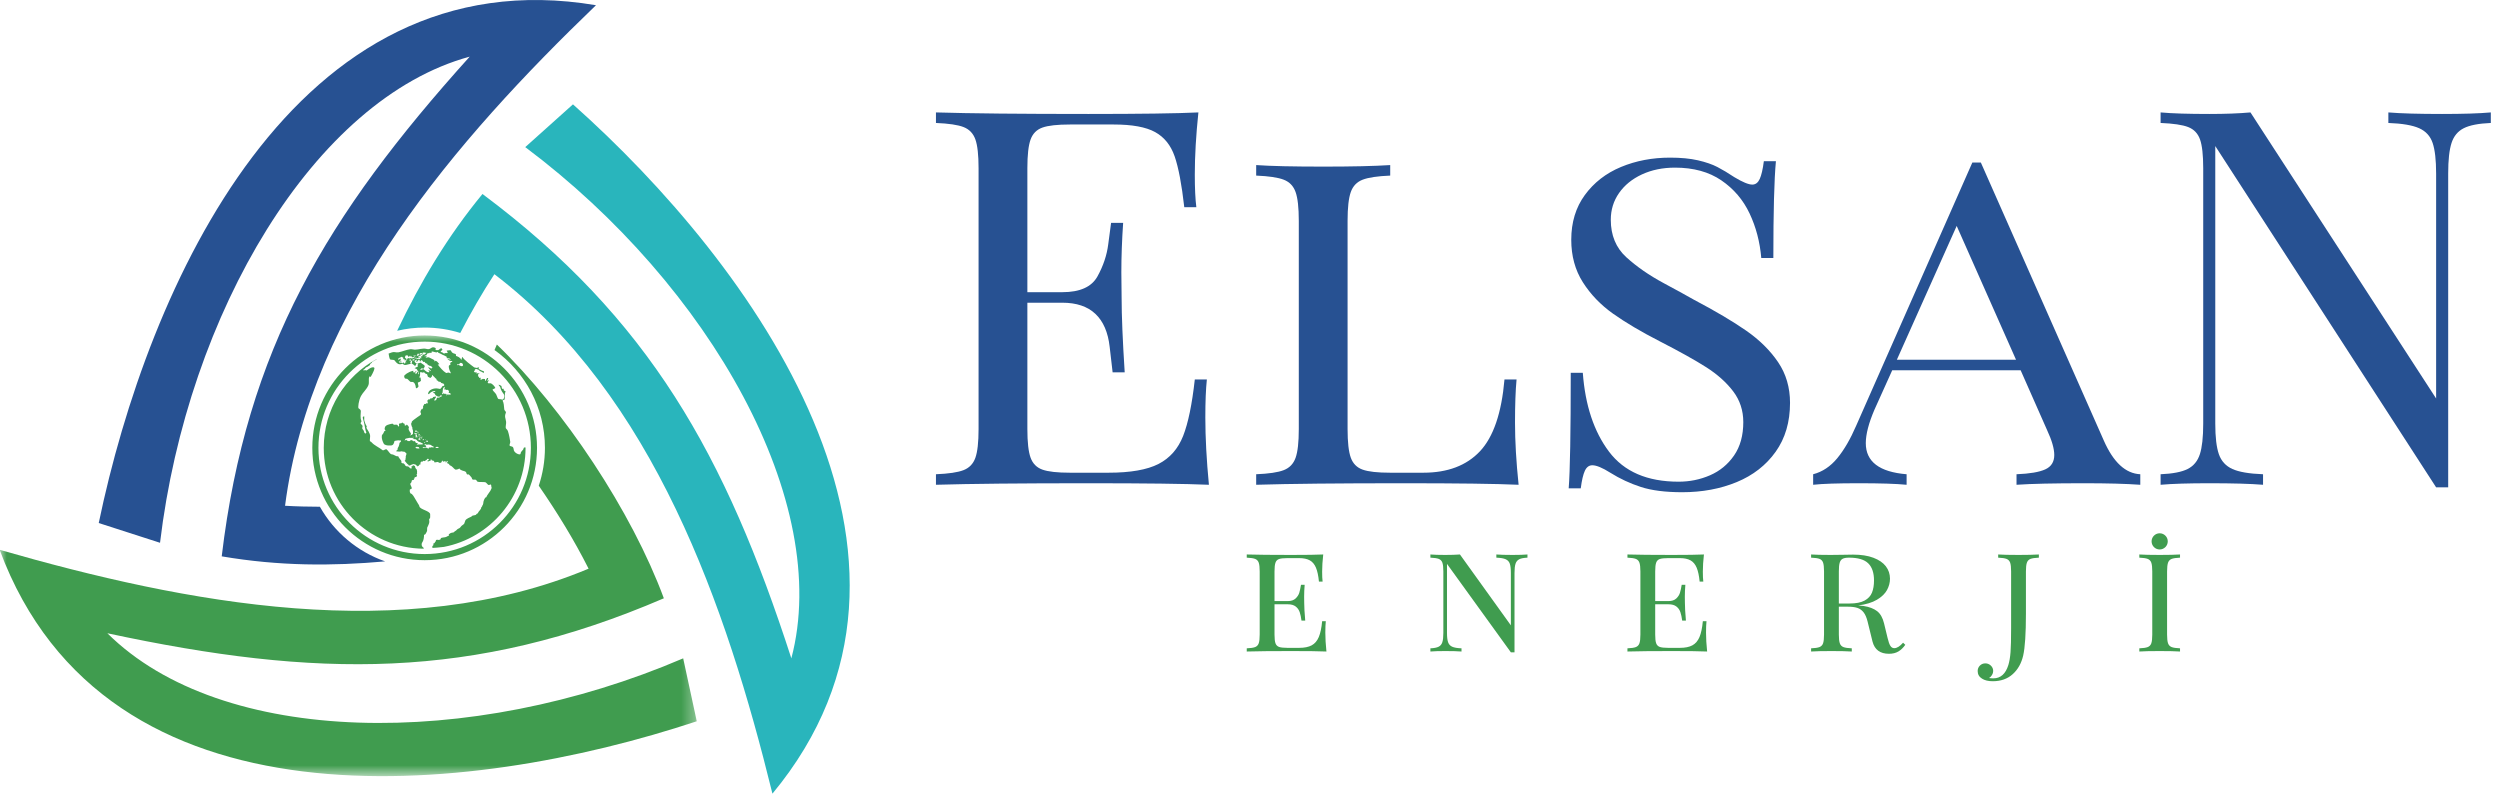 <?xml version="1.0" encoding="UTF-8"?>
<svg width="189px" height="60px" viewBox="0 0 189 60" version="1.1" xmlns="http://www.w3.org/2000/svg" xmlns:xlink="http://www.w3.org/1999/xlink">
    <title>Group</title>
    <defs>
        <polygon id="path-1" points="0 -1.36531294e-14 52.675 -1.36531294e-14 52.675 33.315 0 33.315"></polygon>
    </defs>
    <g id="Page-1" stroke="none" stroke-width="1" fill="none" fill-rule="evenodd">
        <g id="Artboard" transform="translate(-320, -62)">
            <g id="Group" transform="translate(320, 62)">
                <path d="M91.123,31.563 C91.123,33.064 91.213,34.759 91.394,36.649 C89.595,36.571 86.561,36.533 82.29,36.533 C77.203,36.533 73.359,36.571 70.758,36.649 L70.758,35.853 C71.715,35.814 72.412,35.711 72.845,35.542 C73.278,35.374 73.576,35.064 73.738,34.611 C73.9,34.158 73.98,33.433 73.98,32.436 L73.98,12.712 C73.98,11.716 73.9,10.991 73.738,10.538 C73.576,10.085 73.278,9.775 72.845,9.606 C72.412,9.438 71.715,9.335 70.758,9.296 L70.758,8.499 C73.359,8.578 77.203,8.616 82.29,8.616 C86.185,8.616 88.955,8.578 90.599,8.499 C90.417,10.234 90.327,11.8 90.327,13.198 C90.327,14.233 90.366,15.055 90.443,15.663 L89.531,15.663 C89.337,13.942 89.094,12.661 88.803,11.82 C88.511,10.979 88.019,10.367 87.327,9.985 C86.635,9.603 85.59,9.412 84.192,9.412 L80.892,9.412 C79.934,9.412 79.238,9.49 78.805,9.645 C78.371,9.8 78.074,10.101 77.912,10.548 C77.75,10.994 77.669,11.716 77.669,12.712 L77.669,22.089 L80.309,22.089 C81.642,22.089 82.529,21.691 82.969,20.895 C83.409,20.099 83.681,19.287 83.784,18.459 C83.888,17.63 83.959,17.093 83.998,16.847 L84.91,16.847 C84.82,18.155 84.774,19.404 84.774,20.594 L84.794,22.497 C84.794,23.843 84.872,25.726 85.027,28.146 L84.114,28.146 C84.088,27.965 84.014,27.324 83.891,26.224 C83.768,25.124 83.409,24.292 82.814,23.73 C82.218,23.167 81.384,22.885 80.309,22.885 L77.669,22.885 L77.669,32.436 C77.669,33.433 77.75,34.154 77.912,34.601 C78.074,35.047 78.371,35.348 78.805,35.503 C79.238,35.659 79.934,35.737 80.892,35.737 L83.804,35.737 C85.46,35.737 86.719,35.517 87.58,35.077 C88.44,34.637 89.061,33.931 89.444,32.96 C89.825,31.99 90.12,30.566 90.327,28.69 L91.239,28.69 C91.162,29.401 91.123,30.359 91.123,31.563" id="Fill-19" fill="#275192"></path>
                <path d="M103.013,13.586 C102.579,13.754 102.282,14.064 102.12,14.518 C101.958,14.971 101.877,15.696 101.877,16.692 L101.877,32.436 C101.877,33.433 101.958,34.154 102.12,34.601 C102.282,35.047 102.579,35.348 103.013,35.503 C103.447,35.659 104.142,35.737 105.1,35.737 L107.604,35.737 C109.442,35.737 110.869,35.196 111.885,34.116 C112.901,33.035 113.519,31.226 113.739,28.69 L114.652,28.69 C114.574,29.518 114.535,30.605 114.535,31.951 C114.535,33.349 114.626,34.915 114.807,36.649 C113.085,36.571 110.18,36.533 106.09,36.533 C101.198,36.533 97.491,36.571 94.967,36.649 L94.967,35.853 C95.924,35.814 96.62,35.711 97.053,35.542 C97.487,35.374 97.785,35.064 97.946,34.611 C98.108,34.158 98.189,33.433 98.189,32.436 L98.189,16.692 C98.189,15.696 98.108,14.971 97.946,14.518 C97.785,14.064 97.487,13.754 97.053,13.586 C96.62,13.418 95.924,13.314 94.967,13.275 L94.967,12.48 C96.066,12.557 97.762,12.596 100.053,12.596 C102.201,12.596 103.883,12.557 105.1,12.48 L105.1,13.275 C104.142,13.314 103.447,13.418 103.013,13.586" id="Fill-20" fill="#275192"></path>
                <path d="M121.641,34.145 C122.779,35.659 124.533,36.416 126.901,36.416 C127.743,36.416 128.535,36.254 129.279,35.931 C130.024,35.607 130.629,35.109 131.094,34.436 C131.56,33.763 131.793,32.922 131.793,31.912 C131.793,31.032 131.538,30.256 131.027,29.583 C130.515,28.91 129.839,28.305 128.998,27.767 C128.157,27.231 126.979,26.573 125.465,25.797 C124.053,25.072 122.879,24.377 121.941,23.71 C121.003,23.044 120.243,22.251 119.66,21.332 C119.078,20.413 118.787,19.346 118.787,18.128 C118.787,16.808 119.129,15.679 119.816,14.741 C120.502,13.803 121.411,13.097 122.543,12.625 C123.675,12.153 124.914,11.917 126.26,11.917 C127.076,11.917 127.777,11.984 128.367,12.12 C128.956,12.256 129.445,12.424 129.832,12.625 C130.221,12.826 130.649,13.082 131.114,13.392 C131.735,13.767 132.188,13.955 132.474,13.955 C132.718,13.955 132.907,13.812 133.037,13.527 C133.165,13.243 133.269,12.797 133.347,12.188 L134.259,12.188 C134.129,13.573 134.065,16.012 134.065,19.507 L133.153,19.507 C133.049,18.29 132.755,17.168 132.269,16.139 C131.784,15.11 131.072,14.275 130.134,13.635 C129.195,12.994 128.027,12.673 126.629,12.673 C125.697,12.673 124.863,12.845 124.125,13.188 C123.388,13.531 122.812,14.001 122.398,14.595 C121.983,15.191 121.776,15.864 121.776,16.614 C121.776,17.792 122.168,18.737 122.951,19.449 C123.734,20.161 124.672,20.811 125.766,21.4 C126.859,21.989 127.62,22.406 128.047,22.652 C129.691,23.519 131.014,24.302 132.017,25.001 C133.02,25.7 133.822,26.492 134.424,27.379 C135.025,28.266 135.326,29.291 135.326,30.456 C135.326,31.906 134.964,33.138 134.239,34.154 C133.515,35.17 132.535,35.934 131.299,36.445 C130.062,36.956 128.688,37.212 127.174,37.212 C125.905,37.212 124.863,37.079 124.047,36.814 C123.232,36.549 122.462,36.19 121.737,35.737 C121.142,35.361 120.689,35.174 120.379,35.174 C120.133,35.174 119.945,35.313 119.816,35.591 C119.686,35.869 119.583,36.313 119.505,36.92 L118.593,36.92 C118.696,35.627 118.748,32.715 118.748,28.185 L119.66,28.185 C119.842,30.644 120.502,32.631 121.641,34.145" id="Fill-21" fill="#275192"></path>
                <path d="M147.926,17.08 L143.403,27.195 L152.411,27.195 L147.926,17.08 Z M161.806,35.853 L161.806,36.649 C160.72,36.571 159.302,36.533 157.555,36.533 C155.277,36.533 153.575,36.571 152.449,36.649 L152.449,35.853 C153.446,35.814 154.171,35.691 154.624,35.484 C155.077,35.277 155.303,34.915 155.303,34.397 C155.303,33.918 155.121,33.291 154.759,32.514 L152.76,27.991 L143.053,27.991 L141.714,30.961 C141.274,31.983 141.054,32.831 141.054,33.504 C141.054,34.902 142.082,35.685 144.14,35.853 L144.14,36.649 C143.351,36.571 142.147,36.533 140.529,36.533 C138.912,36.533 137.76,36.571 137.074,36.649 L137.074,35.853 C137.773,35.672 138.381,35.267 138.899,34.639 C139.416,34.012 139.895,33.187 140.335,32.165 L149.11,12.285 L149.751,12.285 L159.05,33.31 C159.775,34.954 160.693,35.801 161.806,35.853 L161.806,35.853 Z" id="Fill-22" fill="#275192"></path>
                <path d="M186.258,9.694 C185.811,9.92 185.503,10.293 185.336,10.81 C185.167,11.328 185.083,12.098 185.083,13.12 L185.083,36.843 L184.171,36.843 L167.475,11.042 L167.475,32.029 C167.475,33.051 167.566,33.821 167.747,34.338 C167.928,34.857 168.268,35.229 168.766,35.455 C169.265,35.681 170.038,35.814 171.086,35.853 L171.086,36.649 C170.141,36.571 168.789,36.533 167.028,36.533 C165.449,36.533 164.22,36.571 163.341,36.649 L163.341,35.853 C164.259,35.814 164.942,35.681 165.388,35.455 C165.835,35.229 166.142,34.857 166.31,34.338 C166.478,33.821 166.563,33.051 166.563,32.029 L166.563,12.712 C166.563,11.716 166.482,10.991 166.32,10.538 C166.158,10.085 165.861,9.775 165.427,9.606 C164.994,9.438 164.298,9.335 163.341,9.296 L163.341,8.499 C164.207,8.578 165.437,8.616 167.028,8.616 C168.219,8.616 169.255,8.578 170.135,8.499 L184.171,30.126 L184.171,13.12 C184.171,12.098 184.083,11.328 183.908,10.81 C183.734,10.293 183.394,9.92 182.89,9.694 C182.385,9.467 181.608,9.335 180.56,9.296 L180.56,8.499 C181.504,8.578 182.857,8.616 184.617,8.616 C186.196,8.616 187.425,8.578 188.306,8.499 L188.306,9.296 C187.386,9.335 186.704,9.467 186.258,9.694" id="Fill-23" fill="#275192"></path>
                <path d="M100.195,47.829 C100.195,48.253 100.223,48.729 100.278,49.255 C99.755,49.231 98.874,49.22 97.632,49.22 C96.146,49.22 95.02,49.231 94.254,49.255 L94.254,49.013 C94.545,49.002 94.756,48.97 94.888,48.919 C95.019,48.868 95.11,48.774 95.159,48.636 C95.208,48.499 95.233,48.279 95.233,47.976 L95.233,43.196 C95.233,42.894 95.208,42.674 95.159,42.536 C95.11,42.399 95.019,42.305 94.888,42.253 C94.756,42.203 94.545,42.171 94.254,42.159 L94.254,41.918 C95.02,41.941 96.146,41.953 97.632,41.953 C98.759,41.953 99.56,41.941 100.036,41.918 C99.981,42.401 99.954,42.835 99.954,43.22 C99.954,43.534 99.965,43.784 99.989,43.968 L99.712,43.968 C99.669,43.521 99.593,43.169 99.485,42.913 C99.377,42.658 99.222,42.474 99.02,42.362 C98.817,42.25 98.549,42.194 98.215,42.194 L97.331,42.194 C97.04,42.194 96.829,42.217 96.697,42.262 C96.566,42.307 96.475,42.399 96.427,42.536 C96.377,42.674 96.353,42.894 96.353,43.196 L96.353,45.442 L97.355,45.442 C97.61,45.442 97.808,45.376 97.947,45.245 C98.086,45.113 98.179,44.967 98.227,44.808 C98.274,44.649 98.317,44.45 98.356,44.21 L98.633,44.21 C98.606,44.525 98.593,44.823 98.593,45.106 L98.598,45.56 C98.598,45.882 98.624,46.334 98.675,46.915 L98.392,46.915 C98.361,46.668 98.316,46.458 98.259,46.285 C98.202,46.112 98.102,45.968 97.958,45.854 C97.815,45.74 97.614,45.684 97.355,45.684 L96.353,45.684 L96.353,47.976 C96.353,48.279 96.377,48.498 96.427,48.633 C96.475,48.769 96.566,48.86 96.697,48.908 C96.829,48.954 97.04,48.978 97.331,48.978 L98.215,48.978 C98.612,48.978 98.928,48.914 99.164,48.787 C99.4,48.659 99.578,48.45 99.7,48.162 C99.822,47.873 99.906,47.473 99.954,46.963 L100.231,46.963 C100.207,47.179 100.195,47.467 100.195,47.829" id="Fill-24" fill="#409C4F"></path>
                <path d="M114.854,42.28 C114.718,42.349 114.625,42.462 114.574,42.619 C114.523,42.776 114.497,43.008 114.497,43.314 L114.497,49.314 L114.221,49.314 L109.393,42.631 L109.393,47.852 C109.393,48.163 109.421,48.396 109.476,48.554 C109.531,48.711 109.634,48.824 109.785,48.892 C109.937,48.961 110.172,49.002 110.49,49.013 L110.49,49.255 C110.202,49.231 109.792,49.22 109.258,49.22 C108.778,49.22 108.405,49.231 108.138,49.255 L108.138,49.013 C108.417,49.002 108.624,48.961 108.76,48.892 C108.896,48.824 108.988,48.711 109.04,48.554 C109.091,48.396 109.117,48.163 109.117,47.852 L109.117,43.196 C109.117,42.894 109.092,42.674 109.043,42.536 C108.994,42.399 108.903,42.305 108.772,42.253 C108.64,42.203 108.429,42.171 108.138,42.159 L108.138,41.918 C108.401,41.941 108.775,41.953 109.258,41.953 C109.702,41.953 110.073,41.941 110.372,41.918 L114.221,47.275 L114.221,43.314 C114.221,43.004 114.194,42.771 114.141,42.616 C114.088,42.461 113.985,42.349 113.831,42.28 C113.678,42.211 113.442,42.171 113.124,42.159 L113.124,41.918 C113.411,41.941 113.821,41.953 114.356,41.953 C114.839,41.953 115.212,41.941 115.476,41.918 L115.476,42.159 C115.197,42.171 114.989,42.211 114.854,42.28" id="Fill-25" fill="#409C4F"></path>
                <path d="M128.976,47.829 C128.976,48.253 129.004,48.729 129.059,49.255 C128.536,49.231 127.654,49.22 126.412,49.22 C124.927,49.22 123.801,49.231 123.035,49.255 L123.035,49.013 C123.326,49.002 123.537,48.97 123.669,48.919 C123.8,48.868 123.891,48.774 123.94,48.636 C123.989,48.499 124.014,48.279 124.014,47.976 L124.014,43.196 C124.014,42.894 123.989,42.674 123.94,42.536 C123.891,42.399 123.8,42.305 123.669,42.253 C123.537,42.203 123.326,42.171 123.035,42.159 L123.035,41.918 C123.801,41.941 124.927,41.953 126.412,41.953 C127.54,41.953 128.341,41.941 128.817,41.918 C128.762,42.401 128.735,42.835 128.735,43.22 C128.735,43.534 128.746,43.784 128.77,43.968 L128.493,43.968 C128.45,43.521 128.374,43.169 128.266,42.913 C128.158,42.658 128.003,42.474 127.8,42.362 C127.598,42.25 127.33,42.194 126.996,42.194 L126.112,42.194 C125.821,42.194 125.61,42.217 125.478,42.262 C125.346,42.307 125.256,42.399 125.207,42.536 C125.157,42.674 125.133,42.894 125.133,43.196 L125.133,45.442 L126.135,45.442 C126.39,45.442 126.588,45.376 126.728,45.245 C126.867,45.113 126.96,44.967 127.007,44.808 C127.055,44.649 127.098,44.45 127.137,44.21 L127.414,44.21 C127.387,44.525 127.373,44.823 127.373,45.106 L127.379,45.56 C127.379,45.882 127.404,46.334 127.455,46.915 L127.173,46.915 C127.141,46.668 127.097,46.458 127.039,46.285 C126.983,46.112 126.882,45.968 126.739,45.854 C126.596,45.74 126.395,45.684 126.135,45.684 L125.133,45.684 L125.133,47.976 C125.133,48.279 125.157,48.498 125.207,48.633 C125.256,48.769 125.346,48.86 125.478,48.908 C125.61,48.954 125.821,48.978 126.112,48.978 L126.996,48.978 C127.393,48.978 127.709,48.914 127.945,48.787 C128.18,48.659 128.359,48.45 128.481,48.162 C128.603,47.873 128.687,47.473 128.735,46.963 L129.011,46.963 C128.988,47.179 128.976,47.467 128.976,47.829" id="Fill-26" fill="#409C4F"></path>
                <path d="M140.962,45.404 C141.233,45.256 141.42,45.056 141.522,44.802 C141.624,44.549 141.675,44.244 141.675,43.886 C141.675,43.305 141.529,42.871 141.236,42.586 C140.944,42.301 140.461,42.159 139.789,42.159 C139.573,42.159 139.411,42.187 139.303,42.245 C139.195,42.301 139.12,42.403 139.079,42.548 C139.038,42.693 139.017,42.91 139.017,43.196 L139.017,45.625 L139.83,45.625 C140.314,45.625 140.691,45.551 140.962,45.404 Z M143.517,49.252 C143.322,49.368 143.086,49.426 142.807,49.426 C142.139,49.426 141.724,49.119 141.563,48.507 L141.192,46.998 C141.117,46.691 141.016,46.457 140.888,46.293 C140.76,46.13 140.604,46.019 140.42,45.958 C140.235,45.897 139.997,45.866 139.707,45.866 L139.017,45.866 L139.017,47.976 C139.017,48.279 139.042,48.499 139.091,48.636 C139.14,48.774 139.23,48.868 139.362,48.919 C139.493,48.97 139.705,49.002 139.995,49.013 L139.995,49.255 C139.622,49.231 139.111,49.22 138.463,49.22 C137.767,49.22 137.253,49.231 136.919,49.255 L136.919,49.013 C137.21,49.002 137.421,48.97 137.553,48.919 C137.684,48.868 137.774,48.774 137.824,48.636 C137.872,48.499 137.897,48.279 137.897,47.976 L137.897,43.196 C137.897,42.889 137.872,42.668 137.824,42.53 C137.774,42.393 137.685,42.3 137.555,42.25 C137.426,42.202 137.213,42.171 136.919,42.159 L136.919,41.918 C137.253,41.941 137.744,41.953 138.392,41.953 C138.687,41.953 139.012,41.949 139.367,41.941 C139.723,41.933 139.966,41.929 140.096,41.929 C140.697,41.929 141.207,42.007 141.625,42.165 C142.044,42.322 142.358,42.537 142.568,42.81 C142.778,43.084 142.883,43.397 142.883,43.75 C142.883,44.045 142.808,44.331 142.657,44.608 C142.505,44.885 142.251,45.129 141.893,45.342 C141.535,45.554 141.064,45.697 140.479,45.772 C140.62,45.78 140.758,45.793 140.891,45.813 C141.32,45.88 141.658,46.01 141.908,46.202 C142.157,46.395 142.333,46.705 142.436,47.133 L142.701,48.229 C142.768,48.512 142.838,48.712 142.913,48.828 C142.988,48.944 143.086,49.002 143.208,49.002 C143.408,49.002 143.63,48.864 143.873,48.589 L144.039,48.749 C143.885,48.969 143.711,49.136 143.517,49.252 L143.517,49.252 Z" id="Fill-27" fill="#409C4F"></path>
                <path d="M153.505,42.253 C153.373,42.305 153.283,42.399 153.234,42.536 C153.184,42.674 153.16,42.894 153.16,43.196 L153.16,46.408 C153.16,47.897 153.091,48.947 152.954,49.556 C152.82,50.141 152.556,50.612 152.161,50.967 C151.766,51.323 151.262,51.501 150.65,51.501 C150.312,51.501 150.042,51.435 149.842,51.306 C149.622,51.172 149.512,50.98 149.512,50.729 C149.512,50.567 149.568,50.431 149.68,50.319 C149.792,50.207 149.93,50.151 150.095,50.151 C150.253,50.151 150.39,50.207 150.508,50.319 C150.626,50.431 150.685,50.567 150.685,50.729 C150.685,50.831 150.655,50.931 150.596,51.029 C150.537,51.127 150.463,51.204 150.373,51.259 C150.467,51.274 150.575,51.283 150.697,51.283 C151.247,51.283 151.626,50.944 151.834,50.269 C151.913,50.01 151.967,49.688 151.996,49.305 C152.026,48.922 152.04,48.322 152.04,47.505 L152.04,43.196 C152.04,42.894 152.016,42.674 151.967,42.536 C151.917,42.399 151.827,42.305 151.695,42.253 C151.564,42.203 151.353,42.171 151.062,42.159 L151.062,41.918 C151.396,41.941 151.911,41.953 152.606,41.953 C153.251,41.953 153.761,41.941 154.138,41.918 L154.138,42.159 C153.848,42.171 153.637,42.203 153.505,42.253" id="Fill-28" fill="#409C4F"></path>
                <path d="M164.176,42.253 C164.045,42.305 163.954,42.399 163.905,42.536 C163.856,42.674 163.831,42.894 163.831,43.196 L163.831,47.976 C163.831,48.279 163.856,48.499 163.905,48.636 C163.954,48.774 164.045,48.868 164.176,48.919 C164.308,48.97 164.519,49.002 164.81,49.013 L164.81,49.255 C164.441,49.231 163.93,49.22 163.278,49.22 C162.585,49.22 162.071,49.231 161.733,49.255 L161.733,49.013 C162.024,49.002 162.235,48.97 162.366,48.919 C162.498,48.868 162.589,48.774 162.638,48.636 C162.687,48.499 162.711,48.279 162.711,47.976 L162.711,43.196 C162.711,42.894 162.687,42.674 162.638,42.536 C162.589,42.399 162.498,42.305 162.366,42.253 C162.235,42.203 162.024,42.171 161.733,42.159 L161.733,41.918 C162.067,41.941 162.582,41.953 163.278,41.953 C163.93,41.953 164.441,41.941 164.81,41.918 L164.81,42.159 C164.519,42.171 164.308,42.203 164.176,42.253" id="Fill-29" fill="#409C4F"></path>
                <path d="M163.883,40.928 C163.883,41.265 163.609,41.54 163.271,41.54 C162.934,41.54 162.66,41.265 162.66,40.928 C162.66,40.59 162.934,40.316 163.271,40.316 C163.609,40.316 163.883,40.59 163.883,40.928" id="Fill-30" fill="#409C4F"></path>
                <g id="Group-4">
                    <path d="M43.316,7.889 L39.709,11.122 C53.731,21.631 62.935,38.018 59.826,49.771 C54.851,34.41 49.099,24.088 36.475,14.666 C33.833,17.873 31.77,21.337 30.025,25.006 C30.694,24.849 31.389,24.764 32.105,24.764 C33.041,24.764 33.945,24.907 34.797,25.171 C35.591,23.641 36.444,22.149 37.376,20.73 C49.41,29.902 54.913,45.822 58.396,60 C73.164,42.185 56.871,19.952 43.316,7.889" id="Fill-31" fill="#29B5BC"></path>
                    <g id="Group-35" transform="translate(0, 25.362)">
                        <mask id="mask-2" fill="white">
                            <use xlink:href="#path-1"></use>
                        </mask>
                        <g id="Clip-33"></g>
                        <path d="M32.022,16.121 C27.847,16.077 24.476,12.68 24.476,8.494 C24.476,5.588 26.101,3.061 28.493,1.774 C28.479,1.839 28.112,1.971 28.11,2.051 C28.109,2.089 27.978,2.131 27.981,2.172 C27.982,2.191 27.977,2.238 27.946,2.253 C27.889,2.284 27.767,2.391 27.715,2.396 C27.655,2.401 27.616,2.486 27.561,2.537 C27.517,2.579 27.45,2.584 27.456,2.622 C27.464,2.669 27.655,2.587 27.692,2.649 C27.713,2.685 28.092,2.307 28.285,2.429 C28.363,2.479 28.22,2.787 28.034,3.115 C28.001,3.173 27.956,3.047 27.922,3.118 C27.833,3.308 27.939,3.549 27.845,3.771 C27.711,4.087 27.435,4.303 27.29,4.578 C27.099,4.939 27.071,5.421 27.092,5.485 C27.109,5.534 27.278,5.573 27.278,5.727 C27.279,5.912 27.21,6.216 27.325,6.465 C27.35,6.518 27.259,6.577 27.26,6.638 C27.26,6.7 27.371,6.74 27.403,6.826 C27.429,6.895 27.375,6.954 27.386,7.025 C27.402,7.117 27.499,7.124 27.536,7.317 C27.544,7.363 27.593,7.406 27.64,7.418 C27.642,7.419 27.709,7.348 27.692,7.323 C27.631,7.233 27.59,6.912 27.537,6.656 C27.482,6.396 27.415,6.202 27.42,6.204 C27.43,6.208 27.505,6.085 27.515,6.092 C27.565,6.127 27.516,6.329 27.542,6.431 C27.558,6.491 27.578,6.559 27.606,6.63 C27.636,6.708 27.674,6.787 27.721,6.861 C27.739,6.89 27.69,6.962 27.705,6.993 C27.766,7.123 28.001,7.388 27.981,7.639 C27.939,8.164 27.943,7.906 28.106,8.092 C28.299,8.312 28.679,8.472 28.928,8.675 C28.984,8.72 29.165,8.563 29.222,8.607 C29.335,8.696 29.428,8.87 29.539,8.958 C29.585,8.996 29.709,8.985 29.755,9.022 C29.789,9.05 29.853,9.059 29.887,9.087 C29.908,9.104 29.954,9.108 29.975,9.125 C29.995,9.141 30.109,9.118 30.113,9.143 C30.126,9.213 30.26,9.362 30.316,9.443 C30.324,9.455 30.353,9.498 30.354,9.525 C30.356,9.562 30.303,9.564 30.342,9.6 C30.374,9.631 30.407,9.649 30.441,9.679 C30.446,9.684 30.46,9.639 30.465,9.643 C30.518,9.689 30.581,9.723 30.625,9.782 C30.647,9.811 30.63,9.83 30.636,9.839 C30.648,9.86 30.723,9.868 30.744,9.903 C30.75,9.913 30.756,9.881 30.761,9.89 C30.768,9.899 30.8,9.868 30.814,9.901 C30.818,9.91 30.914,9.925 30.916,9.933 C30.932,10.006 30.989,9.995 31.001,10.017 C31.013,10.038 31.012,10.067 31.101,10.05 C31.119,10.047 31.107,10.023 31.148,10.017 C31.169,10.014 31.091,9.966 31.084,9.951 C31.072,9.923 31.098,9.915 31.14,9.9 C31.164,9.891 31.201,9.868 31.2,9.852 C31.198,9.763 31.367,9.863 31.374,9.892 C31.382,9.923 31.369,10.017 31.528,10.167 C31.543,10.181 31.509,10.185 31.511,10.212 C31.513,10.237 31.551,10.283 31.532,10.293 C31.52,10.298 31.532,10.374 31.533,10.46 C31.534,10.478 31.492,10.461 31.491,10.479 C31.49,10.505 31.529,10.566 31.524,10.59 C31.512,10.648 31.486,10.697 31.435,10.714 C31.422,10.718 31.41,10.689 31.401,10.694 C31.342,10.72 31.343,10.738 31.343,10.748 C31.343,10.756 31.344,10.801 31.328,10.824 C31.32,10.834 31.287,10.81 31.287,10.826 C31.286,10.846 31.294,10.874 31.293,10.899 C31.291,10.946 31.135,10.906 31.133,10.97 C31.132,11.025 31.094,11.123 31.059,11.173 C31.04,11.198 31.011,11.165 31.011,11.203 C31.011,11.295 31.132,11.454 31.134,11.56 C31.135,11.592 30.98,11.628 30.981,11.66 C30.983,11.719 30.955,11.819 31.029,11.93 C31.049,11.959 31.102,11.956 31.135,11.986 C31.208,12.054 31.275,12.156 31.315,12.229 C31.408,12.399 31.505,12.541 31.59,12.693 C31.631,12.766 31.689,12.824 31.706,12.92 C31.75,13.16 32.514,13.26 32.521,13.516 C32.523,13.628 32.529,13.77 32.502,13.848 C32.493,13.875 32.448,13.818 32.442,13.853 C32.435,13.89 32.461,14.054 32.457,14.099 C32.44,14.242 32.397,14.288 32.359,14.397 C32.338,14.458 32.314,14.472 32.293,14.538 C32.282,14.57 32.298,14.747 32.287,14.778 C32.262,14.851 32.174,15.021 32.115,15.065 C32.072,15.097 32.049,14.999 32.055,15.056 C32.069,15.223 32.015,15.508 31.952,15.592 C31.848,15.729 31.87,15.842 31.906,15.939 C31.917,15.967 32.02,16.042 32.036,16.067 C32.042,16.077 32.014,16.112 32.022,16.121 Z M31.492,7.888 C31.528,7.919 31.537,7.946 31.558,7.966 C31.606,8.01 31.642,8.026 31.661,8.035 C31.678,8.043 31.705,8.036 31.727,8.061 C31.734,8.069 31.77,8.057 31.788,8.063 C31.802,8.067 31.798,8.087 31.805,8.1 C31.819,8.124 31.871,8.111 31.895,8.122 C31.933,8.14 31.946,8.176 31.973,8.194 C32.033,8.235 31.964,8.21 31.904,8.233 C31.839,8.257 31.655,8.227 31.522,8.251 C31.447,8.264 31.662,8.145 31.565,8.145 C31.555,8.145 31.547,8.118 31.535,8.123 C31.468,8.146 31.407,8.109 31.394,8.02 C31.392,8.01 31.374,8.009 31.37,7.999 C31.355,7.956 31.287,7.997 31.281,8.017 C31.275,8.031 31.279,8.002 31.256,7.978 C31.243,7.966 31.21,7.969 31.194,7.958 C31.163,7.937 31.148,7.907 31.136,7.915 C31.113,7.93 31.026,7.893 31,7.906 C30.98,7.916 31.063,7.96 31.043,7.969 C30.985,7.997 30.9,7.971 30.833,7.985 C30.799,7.993 30.789,7.908 30.759,7.915 C30.752,7.916 30.742,7.924 30.731,7.915 C30.717,7.903 30.702,7.874 30.695,7.878 C30.685,7.883 30.692,7.908 30.683,7.916 C30.677,7.92 30.663,7.909 30.658,7.915 C30.634,7.937 30.635,7.918 30.618,7.917 C30.601,7.917 30.568,7.936 30.568,7.92 C30.568,7.911 30.622,7.903 30.624,7.894 C30.627,7.876 30.622,7.842 30.632,7.825 C30.643,7.804 30.702,7.804 30.722,7.787 C30.749,7.765 30.833,7.777 30.869,7.76 C30.915,7.737 30.928,7.73 31.032,7.743 C31.055,7.746 31.133,7.727 31.189,7.756 C31.219,7.772 31.267,7.795 31.286,7.816 C31.3,7.834 31.288,7.852 31.299,7.846 C31.349,7.818 31.439,7.842 31.492,7.888 Z M32.369,8.243 C32.424,8.243 32.481,8.255 32.531,8.268 C32.546,8.273 32.562,8.267 32.575,8.274 C32.586,8.279 32.59,8.314 32.6,8.319 C32.62,8.33 32.661,8.306 32.668,8.323 C32.672,8.331 32.657,8.348 32.657,8.358 C32.657,8.373 32.696,8.353 32.735,8.369 C32.75,8.374 32.78,8.409 32.786,8.418 C32.792,8.426 32.771,8.442 32.758,8.46 C32.751,8.471 32.753,8.491 32.749,8.492 C32.724,8.498 32.728,8.455 32.723,8.458 C32.713,8.465 32.582,8.438 32.574,8.45 C32.55,8.48 32.524,8.488 32.497,8.482 C32.487,8.481 32.491,8.459 32.48,8.458 C32.466,8.456 32.437,8.476 32.423,8.477 C32.417,8.477 32.424,8.507 32.418,8.507 C32.406,8.507 32.387,8.576 32.363,8.568 C32.34,8.559 32.316,8.491 32.284,8.49 C32.218,8.486 32.142,8.488 32.079,8.486 C32.075,8.486 32.06,8.488 32.069,8.51 C32.074,8.52 32.037,8.519 32.034,8.519 C32.007,8.518 32.004,8.482 31.986,8.479 C31.964,8.475 31.95,8.468 31.948,8.458 C31.941,8.425 32.102,8.448 32.165,8.446 C32.245,8.445 32.232,8.424 32.228,8.417 C32.217,8.397 32.19,8.38 32.19,8.358 C32.19,8.344 32.198,8.316 32.181,8.301 C32.163,8.286 32.115,8.297 32.095,8.288 C32.079,8.281 32.087,8.253 32.094,8.248 C32.104,8.24 32.157,8.213 32.197,8.22 C32.222,8.225 32.23,8.264 32.257,8.265 C32.304,8.267 32.339,8.243 32.369,8.243 Z M33.042,8.418 C33.108,8.418 33.161,8.438 33.161,8.464 C33.161,8.49 33.108,8.511 33.042,8.511 C32.977,8.511 32.925,8.49 32.925,8.464 C32.925,8.438 32.977,8.418 33.042,8.418 Z M31.564,8.422 C31.641,8.422 31.678,8.447 31.678,8.48 C31.678,8.496 31.729,8.531 31.703,8.541 C31.678,8.552 31.603,8.542 31.564,8.542 C31.486,8.542 31.423,8.515 31.423,8.482 C31.423,8.467 31.409,8.44 31.433,8.43 C31.458,8.418 31.523,8.422 31.564,8.422 Z M31.456,7.183 C31.466,7.184 31.504,7.199 31.536,7.222 C31.563,7.242 31.583,7.27 31.612,7.285 C31.618,7.289 31.631,7.286 31.634,7.29 C31.641,7.3 31.629,7.317 31.63,7.322 C31.631,7.323 31.61,7.349 31.6,7.395 C31.6,7.397 31.549,7.353 31.548,7.334 C31.548,7.327 31.569,7.342 31.58,7.343 C31.593,7.344 31.598,7.329 31.597,7.328 C31.588,7.319 31.594,7.283 31.583,7.275 C31.551,7.251 31.515,7.24 31.515,7.245 C31.515,7.261 31.541,7.313 31.534,7.31 C31.525,7.306 31.493,7.255 31.457,7.26 C31.441,7.262 31.424,7.291 31.413,7.293 C31.391,7.296 31.382,7.268 31.382,7.242 C31.382,7.204 31.406,7.175 31.456,7.183 Z M31.45,7.411 C31.46,7.411 31.491,7.388 31.513,7.39 C31.53,7.391 31.54,7.416 31.542,7.424 C31.543,7.429 31.528,7.449 31.508,7.448 C31.495,7.448 31.477,7.425 31.469,7.431 C31.46,7.439 31.485,7.482 31.486,7.486 C31.501,7.522 31.53,7.551 31.53,7.595 C31.53,7.617 31.558,7.651 31.559,7.668 C31.56,7.709 31.531,7.721 31.496,7.718 C31.487,7.717 31.455,7.602 31.445,7.602 C31.435,7.602 31.431,7.613 31.43,7.639 C31.43,7.649 31.44,7.668 31.437,7.678 C31.434,7.691 31.427,7.683 31.42,7.694 C31.406,7.713 31.406,7.752 31.404,7.74 C31.403,7.735 31.391,7.678 31.402,7.643 C31.412,7.613 31.432,7.598 31.431,7.593 C31.429,7.575 31.408,7.556 31.408,7.537 C31.409,7.511 31.432,7.478 31.432,7.456 C31.432,7.428 31.347,7.479 31.339,7.444 C31.331,7.403 31.338,7.362 31.355,7.353 C31.365,7.347 31.436,7.411 31.45,7.411 Z M31.693,7.752 C31.701,7.752 31.709,7.772 31.717,7.78 C31.728,7.79 31.762,7.793 31.771,7.805 C31.78,7.819 31.763,7.842 31.763,7.859 C31.763,7.889 31.797,7.939 31.78,7.93 C31.772,7.924 31.717,7.859 31.706,7.858 C31.696,7.858 31.693,7.911 31.683,7.915 C31.665,7.921 31.643,7.876 31.643,7.847 C31.643,7.803 31.663,7.752 31.693,7.752 Z M32.002,7.834 C32.032,7.834 32.034,7.82 32.034,7.865 C32.034,7.909 32.004,7.926 31.974,7.926 C31.945,7.926 31.971,7.897 31.971,7.853 C31.971,7.829 31.962,7.819 31.975,7.818 C31.986,7.817 31.989,7.834 32.002,7.834 Z M32.113,8.06 C32.142,8.06 32.159,7.969 32.159,8.014 C32.159,8.058 32.13,8.097 32.1,8.097 C32.07,8.097 32.057,8.127 32.057,8.082 C32.057,8.037 32.083,8.06 32.113,8.06 Z M32.307,7.955 C32.337,7.955 32.345,7.956 32.345,8 C32.345,8.044 32.335,8.055 32.305,8.055 C32.276,8.055 32.218,8.026 32.218,7.981 C32.218,7.936 32.278,7.955 32.307,7.955 Z M32.148,7.873 C32.159,7.873 32.16,7.881 32.167,7.883 C32.175,7.886 32.189,7.884 32.19,7.889 C32.19,7.897 32.171,7.904 32.148,7.904 C32.125,7.904 32.122,7.898 32.122,7.89 C32.122,7.881 32.125,7.873 32.148,7.873 Z M31.65,7.505 C31.667,7.505 31.636,7.585 31.662,7.584 C31.674,7.584 31.669,7.593 31.676,7.606 C31.684,7.624 31.704,7.648 31.719,7.669 C31.736,7.695 31.775,7.71 31.791,7.725 C31.806,7.74 31.849,7.681 31.849,7.698 C31.849,7.784 31.958,7.814 31.9,7.813 C31.888,7.813 31.873,7.785 31.85,7.772 C31.837,7.764 31.834,7.776 31.819,7.767 C31.807,7.759 31.802,7.742 31.789,7.738 C31.779,7.736 31.762,7.745 31.752,7.736 C31.748,7.733 31.75,7.714 31.743,7.712 C31.734,7.71 31.717,7.725 31.712,7.719 C31.689,7.695 31.68,7.639 31.668,7.611 C31.658,7.585 31.633,7.598 31.633,7.583 C31.633,7.575 31.643,7.553 31.636,7.538 C31.628,7.521 31.603,7.51 31.605,7.501 C31.622,7.436 31.604,7.505 31.65,7.505 Z M31.689,7.458 C31.719,7.458 31.742,7.473 31.742,7.517 C31.742,7.562 31.757,7.572 31.727,7.572 C31.71,7.572 31.713,7.552 31.705,7.535 C31.7,7.522 31.667,7.532 31.667,7.513 C31.667,7.499 31.7,7.495 31.705,7.482 C31.711,7.469 31.639,7.477 31.641,7.465 C31.642,7.459 31.642,7.436 31.656,7.429 C31.681,7.415 31.681,7.458 31.689,7.458 Z M31.788,7.555 C31.818,7.555 31.806,7.567 31.829,7.606 C31.848,7.637 31.865,7.648 31.836,7.648 C31.805,7.648 31.817,7.668 31.815,7.623 C31.814,7.594 31.799,7.595 31.787,7.584 C31.777,7.573 31.773,7.555 31.788,7.555 Z M31.91,7.692 C31.939,7.682 31.961,7.603 31.961,7.653 C31.962,7.698 31.957,7.663 31.91,7.705 C31.888,7.724 31.862,7.725 31.862,7.68 C31.862,7.636 31.882,7.701 31.91,7.692 Z M31.626,7.637 C31.634,7.637 31.654,7.631 31.654,7.642 C31.654,7.653 31.614,7.664 31.607,7.664 C31.6,7.664 31.602,7.661 31.602,7.65 C31.602,7.638 31.619,7.637 31.626,7.637 Z M31.203,7.663 C31.211,7.663 31.269,7.656 31.269,7.667 C31.269,7.674 31.244,7.699 31.29,7.706 C31.302,7.708 31.29,7.722 31.288,7.721 C31.285,7.72 31.268,7.716 31.259,7.706 C31.247,7.692 31.241,7.671 31.237,7.673 C31.229,7.676 31.228,7.689 31.224,7.691 C31.213,7.695 31.188,7.69 31.184,7.69 C31.177,7.69 31.179,7.687 31.179,7.675 C31.179,7.664 31.196,7.663 31.203,7.663 Z M33.608,4.088 C33.618,4.088 33.64,4.093 33.654,4.088 C33.665,4.085 33.666,4.071 33.677,4.073 C33.707,4.078 33.703,4.11 33.745,4.116 C33.78,4.122 33.862,4.101 33.883,4.118 C33.897,4.129 33.894,4.162 33.939,4.209 C33.961,4.232 33.904,4.336 33.93,4.354 C33.956,4.372 34.009,4.334 34.027,4.352 C34.093,4.418 34.055,4.477 34.031,4.493 C34.023,4.498 34.016,4.485 34.003,4.487 C33.99,4.489 33.986,4.444 33.965,4.452 C33.951,4.457 33.919,4.517 33.906,4.517 C33.883,4.516 33.919,4.431 33.893,4.426 C33.865,4.421 33.771,4.536 33.739,4.533 C33.702,4.529 33.808,4.43 33.775,4.419 C33.755,4.411 33.733,4.454 33.707,4.45 C33.694,4.448 33.725,4.399 33.712,4.396 C33.694,4.394 33.661,4.426 33.639,4.424 C33.564,4.42 33.598,4.311 33.418,4.45 C33.406,4.458 33.423,4.399 33.421,4.399 C33.398,4.399 33.445,4.353 33.464,4.315 C33.474,4.298 33.44,4.293 33.457,4.277 C33.478,4.257 33.461,4.141 33.485,4.043 C33.505,3.959 33.578,3.895 33.592,3.887 C33.685,3.832 33.551,4.088 33.608,4.088 Z M31.872,1.86 C31.933,1.872 31.952,1.96 32.008,2 C32.032,2.017 32.095,1.976 32.119,1.998 C32.138,2.016 32.131,2.061 32.153,2.077 C32.192,2.107 32.238,2.109 32.294,2.136 C32.313,2.145 32.331,2.232 32.352,2.24 C32.381,2.249 32.408,2.241 32.426,2.253 C32.447,2.267 32.436,2.283 32.458,2.29 C32.485,2.3 32.531,2.288 32.552,2.299 C32.594,2.319 32.626,2.352 32.648,2.365 C32.708,2.402 32.707,2.416 32.618,2.499 C32.595,2.521 32.409,2.375 32.377,2.406 C32.351,2.431 32.611,2.667 32.573,2.693 C32.552,2.709 32.418,2.598 32.393,2.615 C32.368,2.632 32.485,2.748 32.457,2.766 C32.341,2.837 32.182,2.694 32.039,2.562 C31.98,2.508 31.828,2.652 31.781,2.583 C31.745,2.53 31.857,2.559 31.843,2.494 C31.836,2.459 32.055,2.531 32.048,2.49 C32.039,2.437 32.134,2.361 32.108,2.296 C32.076,2.213 31.867,2.132 31.814,2.056 C31.802,2.039 31.619,2.128 31.519,2.113 C31.39,2.093 31.339,1.972 31.341,1.954 C31.343,1.935 31.408,1.853 31.472,1.837 C31.502,1.829 31.508,1.826 31.525,1.855 C31.533,1.868 31.466,1.926 31.467,1.936 C31.471,1.957 31.495,2.007 31.522,2.001 C31.545,1.996 31.571,1.9 31.597,1.889 C31.627,1.876 31.632,1.855 31.661,1.847 C31.687,1.84 31.702,1.85 31.727,1.847 C31.736,1.846 31.722,1.941 31.73,1.942 C31.79,1.951 31.861,1.949 31.863,1.922 C31.864,1.911 31.791,1.891 31.796,1.883 C31.816,1.845 31.868,1.86 31.872,1.86 Z M32.634,1.22 C32.664,1.199 32.775,1.224 32.847,1.251 C32.894,1.27 32.937,1.263 32.993,1.279 C33.028,1.289 33.069,1.23 33.106,1.246 C33.121,1.252 33.12,1.298 33.135,1.305 C33.256,1.357 33.368,1.398 33.475,1.468 C33.521,1.498 33.585,1.498 33.621,1.53 C33.624,1.535 33.789,1.614 33.804,1.644 C33.822,1.684 33.706,1.658 33.746,1.692 C33.783,1.725 33.84,1.722 33.885,1.725 C34.004,1.732 34.045,1.774 34.093,1.825 C34.119,1.852 33.876,1.773 33.839,1.784 C33.809,1.792 33.983,1.892 34.003,1.907 C34.05,1.943 34.17,1.917 34.178,1.928 C34.261,2.051 33.964,1.952 34.054,2.196 C34.07,2.239 33.962,2.216 33.934,2.297 C33.908,2.373 33.962,2.554 33.973,2.59 C34.014,2.715 34.11,2.824 34.061,2.857 C34.037,2.873 33.98,2.81 33.905,2.803 C33.844,2.799 33.768,2.856 33.721,2.83 C33.504,2.71 33.236,2.385 33.091,2.191 C33.083,2.18 33.258,2.213 33.198,2.146 C33.181,2.128 33.06,1.997 33.042,1.973 C33.02,1.942 32.949,1.938 32.92,1.91 C32.907,1.897 32.893,1.97 32.879,1.957 C32.865,1.945 32.863,1.971 32.849,1.959 C32.84,1.951 32.849,1.881 32.84,1.872 C32.745,1.795 32.531,1.716 32.436,1.66 C32.362,1.615 32.227,1.701 32.177,1.668 C32.156,1.655 32.282,1.579 32.273,1.567 C32.251,1.541 32.106,1.582 32.103,1.578 C32.071,1.531 32.123,1.535 32.184,1.502 C32.194,1.496 32.267,1.494 32.276,1.476 C32.286,1.452 32.232,1.411 32.24,1.407 C32.261,1.393 32.305,1.401 32.314,1.389 C32.324,1.376 32.298,1.343 32.316,1.338 C32.341,1.333 32.398,1.35 32.452,1.34 C32.468,1.336 32.473,1.301 32.488,1.298 C32.515,1.293 32.584,1.334 32.607,1.327 C32.654,1.312 32.606,1.238 32.634,1.22 Z M34.783,2.079 C34.808,2.062 34.922,2.075 34.949,2.113 C34.953,2.119 34.984,2.137 34.994,2.174 C35.006,2.215 34.996,2.277 34.992,2.287 C34.975,2.325 34.933,2.312 34.866,2.319 C34.847,2.321 34.747,2.254 34.664,2.225 C34.619,2.208 34.519,2.307 34.565,2.215 C34.631,2.081 34.623,2.208 34.682,2.19 C34.724,2.176 34.772,2.086 34.783,2.079 Z M32.104,16.525 C27.669,16.525 24.074,12.929 24.074,8.494 C24.074,4.058 27.669,0.463 32.104,0.463 C36.54,0.463 40.135,4.058 40.135,8.494 C40.135,12.929 36.54,16.525 32.104,16.525 Z M31.038,1.783 C30.982,1.783 30.988,1.817 30.977,1.836 C30.969,1.848 30.938,1.831 30.938,1.871 C30.938,1.894 31.041,1.895 31.06,1.939 C31.072,1.968 30.997,2.042 31.01,2.062 C31.025,2.086 31.06,2.056 31.053,2.081 C31.043,2.108 31.04,2.129 31.04,2.143 C30.917,2.169 30.823,2.196 30.72,2.219 C30.471,2.275 30.508,2.11 30.402,2.147 C30.27,2.193 30.164,2.18 30.096,2.146 C29.951,2.074 29.882,1.933 29.819,1.873 C29.769,1.825 29.528,1.849 29.489,1.803 C29.433,1.734 29.4,1.492 29.378,1.368 C29.464,1.335 29.55,1.304 29.638,1.274 C29.813,1.214 29.941,1.306 30.129,1.272 C30.43,1.216 30.697,1.081 31.028,1.036 C31.112,1.025 31.275,1.074 31.361,1.074 C31.656,1.074 31.972,0.939 32.236,1.015 C32.547,1.104 32.558,0.876 32.781,0.895 C32.804,0.897 32.913,0.922 32.94,0.976 C32.963,1.021 32.906,1.096 32.926,1.098 C32.972,1.103 33.099,1.119 33.133,1.107 C33.21,1.078 33.282,0.955 33.383,0.971 C33.421,0.978 33.409,1.065 33.444,1.07 C33.517,1.084 33.314,1.149 33.316,1.221 C33.317,1.277 33.376,1.25 33.429,1.275 C33.479,1.299 33.504,1.35 33.554,1.36 C33.613,1.372 33.635,1.336 33.681,1.328 C33.726,1.319 33.796,1.337 33.831,1.328 C33.889,1.312 33.747,1.139 33.772,1.145 C33.803,1.152 34.003,1.104 34.035,1.112 C34.158,1.144 34.076,1.308 34.373,1.378 C34.546,1.419 34.437,1.535 34.484,1.55 C34.602,1.587 34.78,1.652 34.871,1.837 C34.897,1.89 34.929,1.572 34.957,1.623 C35.069,1.834 35.619,2.243 35.844,2.407 C35.881,2.433 35.965,2.424 36.001,2.45 C36.024,2.466 36.198,2.399 36.22,2.415 C36.234,2.425 36.17,2.51 36.184,2.52 C36.223,2.549 36.449,2.685 36.588,2.705 C36.606,2.707 36.565,2.733 36.565,2.767 C36.564,2.795 36.608,2.832 36.59,2.836 C36.543,2.845 36.438,2.739 36.338,2.713 C36.279,2.698 36.203,2.617 36.152,2.571 C36.131,2.552 36.1,2.579 36.082,2.564 C35.978,2.48 35.88,2.577 35.889,2.619 C35.902,2.682 35.824,2.706 35.83,2.723 C35.842,2.754 35.866,2.812 36.028,2.786 C36.061,2.78 36.002,2.914 36.032,2.891 C36.129,2.814 36.116,2.885 36.17,2.867 C36.212,2.853 36.248,2.823 36.246,2.863 C36.245,2.883 36.15,2.925 36.137,2.967 C36.134,2.977 36.131,3.019 36.144,3.043 C36.152,3.058 36.175,3.052 36.18,3.072 C36.183,3.085 36.143,3.116 36.147,3.129 C36.152,3.147 36.213,3.118 36.231,3.13 C36.244,3.138 36.204,3.192 36.214,3.205 C36.229,3.223 36.296,3.199 36.337,3.192 C36.383,3.182 36.286,3.312 36.339,3.347 C36.375,3.371 36.491,3.256 36.532,3.283 C36.551,3.295 36.668,3.278 36.668,3.301 C36.668,3.319 36.654,3.415 36.686,3.445 C36.702,3.459 36.793,3.256 36.82,3.221 C36.826,3.213 36.924,3.203 36.905,3.231 C36.877,3.278 36.939,3.322 36.819,3.374 C36.802,3.381 36.824,3.415 36.827,3.414 C36.961,3.339 36.952,3.421 36.936,3.438 C36.884,3.491 36.783,3.653 37.05,3.613 C37.173,3.595 37.397,3.831 37.447,3.966 C37.457,3.992 37.221,4.07 37.233,4.098 C37.283,4.218 37.424,4.308 37.508,4.448 C37.557,4.529 37.592,4.684 37.648,4.771 C37.701,4.853 37.9,4.781 37.959,4.866 C37.965,4.876 38.09,4.772 38.091,4.76 C38.098,4.69 38.163,4.531 38.073,4.418 C37.881,4.175 37.844,4.016 37.819,3.909 C37.811,3.874 37.68,3.755 37.696,3.732 C37.719,3.696 37.877,3.803 37.899,3.812 C37.927,3.823 37.925,3.999 37.963,4.03 C37.995,4.055 38.054,4.003 38.083,4.044 C38.085,4.048 38.058,4.114 38.094,4.15 C38.152,4.206 38.278,4.243 38.216,4.269 C38.133,4.304 38.17,4.853 38.15,4.85 C38.086,4.837 37.991,4.918 37.994,4.923 C38.097,5.108 38.091,5.304 38.124,5.593 C38.135,5.688 38.279,5.748 38.242,5.843 C38.119,6.157 38.224,6.236 38.262,6.527 C38.278,6.652 38.217,6.849 38.234,6.985 C38.245,7.065 38.347,7.084 38.398,7.23 C38.491,7.491 38.554,7.908 38.575,8.035 C38.587,8.108 38.51,8.243 38.524,8.309 C38.542,8.392 38.686,8.364 38.763,8.427 C38.831,8.485 38.832,8.636 38.849,8.687 C38.923,8.921 39.336,9.065 39.351,8.95 C39.383,8.697 39.569,8.703 39.584,8.529 C39.589,8.46 39.732,8.43 39.732,8.494 C39.73,12.211 37.074,15.306 33.555,15.984 C33.305,16.022 32.657,16.071 32.681,16.055 C32.715,16.033 32.645,15.953 32.71,15.901 C32.724,15.888 32.741,15.875 32.757,15.862 C32.786,15.838 32.741,15.743 32.778,15.718 C32.802,15.701 32.841,15.709 32.867,15.691 C32.883,15.679 32.855,15.643 32.872,15.63 C32.89,15.617 32.929,15.59 32.946,15.551 C32.958,15.524 32.941,15.487 32.971,15.465 C33.048,15.405 33.136,15.485 33.221,15.45 C33.338,15.401 33.307,15.401 33.324,15.341 C33.345,15.265 33.622,15.277 33.716,15.235 C33.79,15.202 33.865,15.164 33.94,15.123 C33.983,15.1 33.892,15.054 33.935,15.028 C34.033,14.97 34.028,14.921 34.276,14.89 C34.336,14.883 34.368,14.792 34.427,14.779 C34.494,14.764 34.56,14.626 34.671,14.595 C34.747,14.574 34.825,14.488 34.855,14.436 C34.891,14.372 35.055,14.292 35.094,14.228 C35.125,14.177 35.154,14.024 35.186,13.973 C35.268,13.847 35.521,13.749 35.635,13.696 C35.665,13.681 35.668,13.649 35.697,13.634 C35.764,13.599 35.924,13.594 35.987,13.555 C36.001,13.546 36.01,13.504 36.023,13.496 C36.055,13.475 36.094,13.461 36.123,13.44 C36.15,13.42 36.149,13.371 36.168,13.346 C36.229,13.262 36.316,13.18 36.36,13.098 C36.37,13.08 36.369,13.028 36.386,12.991 C36.399,12.963 36.431,12.95 36.439,12.936 C36.451,12.912 36.46,12.857 36.473,12.833 C36.48,12.82 36.491,12.837 36.498,12.825 C36.507,12.807 36.516,12.727 36.525,12.71 C36.533,12.696 36.547,12.702 36.541,12.633 C36.535,12.559 36.591,12.482 36.597,12.416 C36.599,12.387 36.653,12.335 36.658,12.307 C36.674,12.195 36.739,12.302 36.77,12.211 C36.813,12.082 37.02,11.839 37.071,11.743 C37.149,11.597 37.195,11.515 37.148,11.436 C37.119,11.383 37.179,11.361 37.129,11.34 C37.118,11.336 37.127,11.271 37.115,11.266 C37.082,11.251 36.971,11.32 36.936,11.304 C36.849,11.266 36.793,11.145 36.703,11.099 C36.627,11.061 36.187,11.098 36.108,11.057 C36.043,11.022 36.03,10.93 35.964,10.906 C35.897,10.881 35.778,10.923 35.718,10.883 C35.685,10.861 35.668,10.744 35.637,10.721 C35.605,10.698 35.512,10.559 35.441,10.512 C35.383,10.474 35.343,10.526 35.318,10.508 C35.256,10.464 35.265,10.35 35.21,10.309 C35.11,10.237 34.999,10.245 34.895,10.19 C34.857,10.17 34.819,10.149 34.78,10.127 C34.765,10.119 34.749,10.048 34.72,10.065 C34.616,10.127 34.46,10.158 34.419,10.135 C34.293,10.064 34.202,9.88 34.02,9.822 C33.974,9.807 33.956,9.718 33.912,9.7 C33.858,9.678 33.683,9.623 33.849,9.579 C33.865,9.575 33.822,9.509 33.838,9.492 C33.854,9.474 33.795,9.493 33.748,9.5 C33.739,9.502 33.831,9.559 33.715,9.586 C33.62,9.609 33.706,9.504 33.701,9.502 C33.652,9.484 33.528,9.541 33.494,9.542 C33.48,9.542 33.481,9.493 33.462,9.47 C33.449,9.455 33.413,9.458 33.411,9.474 C33.385,9.686 33.232,9.622 33.184,9.62 C33.144,9.618 33.157,9.558 33.117,9.558 C33.031,9.557 32.939,9.602 32.857,9.591 C32.791,9.582 32.861,9.526 32.801,9.483 C32.771,9.461 32.701,9.462 32.646,9.445 C32.625,9.438 32.612,9.357 32.591,9.35 C32.558,9.337 32.543,9.512 32.535,9.482 C32.532,9.469 32.453,9.477 32.373,9.522 C32.34,9.539 32.312,9.491 32.303,9.479 C32.297,9.47 32.357,9.45 32.39,9.428 C32.427,9.404 32.438,9.377 32.435,9.377 C32.403,9.377 32.379,9.316 32.347,9.317 C32.316,9.319 32.305,9.35 32.274,9.352 C32.264,9.353 32.272,9.407 32.262,9.408 C32.195,9.414 32.155,9.474 32.116,9.494 C32.107,9.498 32.061,9.502 32.038,9.496 C32.024,9.492 32.039,9.48 32.026,9.48 C32.01,9.48 31.997,9.468 31.983,9.477 C31.974,9.483 31.979,9.533 31.97,9.539 C31.958,9.548 31.903,9.511 31.891,9.52 C31.853,9.549 31.824,9.561 31.797,9.597 C31.778,9.622 31.798,9.719 31.781,9.755 C31.772,9.776 31.727,9.737 31.718,9.754 C31.696,9.791 31.674,9.827 31.648,9.858 C31.639,9.869 31.607,9.854 31.597,9.864 C31.586,9.874 31.597,9.907 31.584,9.915 C31.576,9.921 31.569,9.887 31.538,9.855 C31.531,9.847 31.509,9.849 31.501,9.841 C31.453,9.793 31.39,9.741 31.38,9.743 C31.315,9.753 31.267,9.712 31.212,9.714 C31.189,9.714 31.201,9.765 31.137,9.77 C31.117,9.771 31.103,9.755 31.088,9.773 C31.051,9.816 30.957,9.84 30.934,9.836 C30.924,9.834 30.908,9.765 30.898,9.762 C30.888,9.76 30.883,9.824 30.874,9.821 C30.856,9.815 30.839,9.808 30.825,9.8 C30.801,9.787 30.885,9.781 30.875,9.762 C30.866,9.743 30.829,9.736 30.801,9.717 C30.771,9.694 30.751,9.66 30.744,9.653 C30.71,9.619 30.679,9.561 30.638,9.522 C30.537,9.423 30.643,9.468 30.661,9.398 C30.665,9.382 30.641,9.359 30.641,9.338 C30.642,9.314 30.669,9.311 30.673,9.284 C30.68,9.237 30.667,9.167 30.676,9.125 C30.689,9.061 30.737,8.994 30.725,8.922 C30.719,8.882 30.611,8.837 30.597,8.796 C30.593,8.785 30.527,8.79 30.468,8.782 C30.418,8.775 30.375,8.753 30.366,8.756 C30.221,8.808 29.948,8.758 29.945,8.747 C29.933,8.706 30.085,8.678 30.062,8.566 C30.051,8.515 30.108,8.458 30.141,8.382 C30.179,8.296 30.196,8.19 30.2,8.141 C30.203,8.09 30.292,8.056 30.301,8.039 C30.314,8.012 30.316,7.967 30.295,7.937 C30.271,7.903 30.214,7.951 30.185,7.939 C30.123,7.913 30.053,7.934 29.993,7.944 C29.949,7.951 29.9,7.948 29.854,7.969 C29.827,7.981 29.805,8.006 29.802,8.04 C29.784,8.215 29.758,8.158 29.733,8.195 C29.727,8.203 29.742,8.219 29.733,8.233 C29.714,8.261 29.665,8.29 29.625,8.304 C29.573,8.323 29.518,8.314 29.452,8.317 C29.275,8.323 29.068,8.289 29.008,8.171 C28.935,8.029 28.836,7.803 28.866,7.577 C28.877,7.498 28.997,7.407 29.011,7.337 C29.019,7.299 29.035,7.252 29.067,7.23 C29.095,7.211 29.138,7.217 29.143,7.192 C29.152,7.158 29.106,7.155 29.091,7.122 C29.073,7.082 29.082,7.013 29.084,7.001 C29.113,6.832 29.212,6.776 29.455,6.711 C29.525,6.693 29.618,6.666 29.692,6.671 C29.722,6.674 29.741,6.74 29.771,6.746 C29.847,6.763 30.025,6.704 30.062,6.791 C30.108,6.894 30.133,6.913 30.17,6.84 C30.191,6.798 30.129,6.695 30.18,6.665 C30.221,6.64 30.298,6.646 30.35,6.637 C30.355,6.637 30.382,6.576 30.429,6.584 C30.46,6.588 30.473,6.651 30.502,6.648 C30.628,6.633 30.589,6.805 30.603,6.807 C30.626,6.808 30.64,6.827 30.654,6.824 C30.67,6.82 30.672,6.792 30.673,6.781 C30.676,6.769 30.713,6.791 30.733,6.783 C30.741,6.78 30.73,6.747 30.735,6.741 C30.742,6.728 30.763,6.74 30.77,6.746 C31.018,6.979 30.865,6.986 30.89,7.081 C30.919,7.197 31.001,7.318 31.054,7.386 C31.076,7.414 31.067,7.486 31.034,7.527 C31.014,7.552 30.957,7.555 30.972,7.558 C30.989,7.562 31.007,7.567 31.022,7.561 C31.032,7.557 31.037,7.543 31.047,7.54 C31.114,7.526 31.177,7.496 31.211,7.447 C31.239,7.405 31.217,7.284 31.219,7.279 C31.247,7.219 31.193,7.119 31.164,7.018 C31.159,7.002 31.205,7.018 31.196,7.005 C31.115,6.896 31.104,6.756 31.083,6.704 C31.061,6.65 31.139,6.606 31.125,6.558 C31.103,6.487 31.369,6.306 31.589,6.15 C31.739,6.043 31.906,5.989 31.793,5.826 C31.753,5.768 31.83,5.625 31.894,5.544 C31.903,5.532 31.932,5.595 31.943,5.585 C31.959,5.571 31.944,5.552 31.954,5.528 C31.971,5.484 32.006,5.429 31.985,5.393 C31.958,5.342 32.084,5.231 32.07,5.179 C32.069,5.173 32.137,5.177 32.197,5.175 C32.214,5.175 32.217,5.123 32.234,5.123 C32.302,5.126 32.362,5.142 32.351,5.113 C32.331,5.054 32.308,4.959 32.305,4.903 C32.304,4.875 32.382,4.945 32.378,4.833 C32.376,4.797 32.512,4.892 32.514,4.773 C32.515,4.736 32.637,4.805 32.634,4.734 C32.633,4.705 32.72,4.794 32.728,4.677 C32.73,4.651 32.75,4.675 32.756,4.654 C32.771,4.61 32.843,4.696 32.875,4.608 C32.883,4.584 32.942,4.636 32.965,4.647 C32.985,4.655 32.801,4.888 32.826,4.906 C32.877,4.942 32.959,4.897 32.99,4.847 C33.016,4.805 33.005,4.753 33.035,4.718 C33.072,4.673 33.176,4.723 33.216,4.691 C33.267,4.649 33.32,4.621 33.373,4.614 C33.409,4.609 33.381,4.595 33.391,4.569 C33.407,4.519 33.333,4.524 33.323,4.503 C33.315,4.485 33.286,4.606 33.253,4.613 C33.142,4.635 33.077,4.612 33.051,4.592 C32.971,4.532 32.935,4.531 32.912,4.497 C32.894,4.473 32.886,4.4 32.859,4.387 C32.753,4.339 32.723,4.293 32.754,4.286 C32.914,4.25 32.93,4.259 32.902,4.211 C32.879,4.172 32.763,4.22 32.723,4.224 C32.669,4.23 32.635,4.276 32.602,4.277 C32.575,4.279 32.485,4.371 32.454,4.403 C32.391,4.466 32.362,4.436 32.367,4.381 C32.393,4.112 32.813,3.944 33.129,4.017 C33.161,4.025 33.304,4.06 33.309,4.027 C33.32,3.96 33.406,3.95 33.418,3.878 C33.43,3.8 33.574,3.844 33.587,3.759 C33.597,3.696 33.513,3.621 33.482,3.624 C33.418,3.631 33.441,3.599 33.416,3.6 C33.348,3.604 33.337,3.57 33.328,3.547 C33.302,3.476 33.16,3.51 33.152,3.49 C33.123,3.41 33.037,3.404 33.017,3.388 C32.999,3.372 33.007,3.293 32.987,3.282 C32.881,3.222 32.844,3.128 32.811,3.111 C32.67,3.037 32.776,2.995 32.712,2.992 C32.665,2.991 32.68,3.042 32.649,3.102 C32.638,3.126 32.599,3.142 32.579,3.17 C32.564,3.189 32.541,3.219 32.52,3.209 C32.48,3.189 32.407,3.138 32.363,3.129 C32.335,3.124 32.3,2.915 32.27,2.915 C32.136,2.914 32.118,2.804 32.052,2.779 C32.019,2.767 31.994,2.814 31.96,2.81 C31.913,2.803 31.829,2.764 31.781,2.773 C31.735,2.781 31.772,2.967 31.753,3.022 C31.74,3.058 31.696,3.15 31.711,3.183 C31.722,3.21 31.781,3.17 31.803,3.189 C31.822,3.205 31.796,3.25 31.8,3.284 C31.805,3.329 31.836,3.367 31.827,3.402 C31.806,3.488 31.646,3.545 31.598,3.555 C31.559,3.563 31.66,3.841 31.631,3.878 C31.54,3.993 31.45,4.02 31.442,3.96 C31.379,3.452 31.17,3.508 31.071,3.515 C30.993,3.521 30.825,3.269 30.758,3.273 C30.558,3.286 30.57,3.15 30.555,3.072 C30.542,3.005 30.859,2.753 31.201,2.679 C31.216,2.675 31.229,2.671 31.239,2.664 C31.244,2.661 31.275,2.724 31.215,2.775 C31.198,2.791 31.251,2.764 31.283,2.774 C31.3,2.779 31.296,2.823 31.305,2.829 C31.309,2.831 31.323,2.785 31.342,2.767 C31.351,2.758 31.35,2.791 31.361,2.781 C31.38,2.766 31.384,2.724 31.404,2.704 C31.414,2.694 31.42,2.717 31.431,2.712 C31.456,2.697 31.483,2.663 31.487,2.665 C31.494,2.67 31.502,2.7 31.468,2.731 C31.452,2.746 31.431,2.731 31.419,2.748 C31.396,2.779 31.401,2.825 31.408,2.829 C31.416,2.833 31.393,2.924 31.4,2.931 C31.409,2.938 31.448,2.862 31.457,2.868 C31.473,2.881 31.488,2.889 31.5,2.876 C31.54,2.831 31.549,2.644 31.589,2.765 C31.595,2.783 31.634,2.796 31.635,2.819 C31.637,2.862 31.604,2.864 31.606,2.88 C31.609,2.904 31.613,2.923 31.622,2.925 C31.645,2.932 31.659,2.932 31.664,2.927 C31.688,2.909 31.658,2.754 31.577,2.647 C31.566,2.632 31.556,2.663 31.547,2.649 C31.54,2.638 31.537,2.581 31.53,2.571 C31.452,2.474 31.343,2.498 31.347,2.483 C31.359,2.435 31.597,2.362 31.602,2.331 C31.602,2.329 31.562,2.269 31.565,2.222 C31.567,2.198 31.622,2.191 31.612,2.17 C31.59,2.124 31.497,2.102 31.491,2.124 C31.475,2.178 31.375,2.325 31.376,2.322 C31.389,2.289 31.154,2.12 31.116,2.127 L31.115,2.128 C31.112,2.113 31.111,2.098 31.121,2.087 C31.134,2.071 31.164,2.011 31.162,1.978 C31.161,1.95 31.125,1.948 31.142,1.935 C31.156,1.924 31.185,1.847 31.223,1.849 C31.244,1.85 31.273,1.934 31.292,1.925 C31.321,1.911 31.345,1.837 31.345,1.826 C31.345,1.785 31.258,1.784 31.205,1.813 C31.164,1.836 31.134,1.915 31.092,1.92 C31.073,1.922 31.048,1.875 31.035,1.847 C31.023,1.82 31.051,1.783 31.038,1.783 Z M31.777,1.342 C31.788,1.342 31.813,1.314 31.829,1.315 C31.851,1.316 31.866,1.347 31.892,1.341 C31.915,1.336 31.932,1.306 31.959,1.31 C31.978,1.313 31.971,1.294 31.989,1.29 C32.062,1.276 32.095,1.29 32.139,1.304 C32.188,1.32 32.252,1.297 32.231,1.326 C32.203,1.362 32.136,1.397 32.054,1.458 C32.04,1.469 32.002,1.41 31.952,1.447 C31.899,1.487 31.962,1.544 31.948,1.554 C31.909,1.583 31.849,1.572 31.817,1.587 C31.804,1.592 31.88,1.728 31.872,1.737 C31.866,1.742 31.671,1.592 31.637,1.638 C31.62,1.661 31.784,1.677 31.79,1.716 C31.793,1.734 31.729,1.789 31.725,1.789 C31.676,1.789 31.534,1.805 31.504,1.732 C31.495,1.71 31.472,1.756 31.45,1.761 C31.429,1.766 31.408,1.729 31.399,1.719 C31.381,1.698 31.446,1.675 31.439,1.643 C31.439,1.64 31.477,1.714 31.509,1.706 C31.526,1.702 31.712,1.733 31.694,1.706 C31.665,1.663 31.544,1.663 31.622,1.601 C31.67,1.563 31.708,1.573 31.714,1.558 C31.714,1.555 31.81,1.529 31.831,1.508 C31.84,1.498 31.79,1.488 31.787,1.484 C31.773,1.467 31.663,1.497 31.644,1.497 C31.61,1.499 31.582,1.555 31.558,1.547 C31.513,1.532 31.537,1.48 31.537,1.476 C31.543,1.42 31.585,1.346 31.635,1.376 C31.668,1.395 31.662,1.474 31.704,1.473 C31.711,1.472 31.714,1.456 31.716,1.435 C31.716,1.433 31.746,1.432 31.785,1.43 C31.802,1.428 31.815,1.476 31.855,1.471 C31.9,1.466 31.874,1.421 31.889,1.419 C31.959,1.408 32.012,1.391 31.971,1.354 C31.97,1.353 31.939,1.353 31.92,1.364 C31.907,1.371 31.907,1.39 31.893,1.396 C31.884,1.4 31.876,1.404 31.869,1.406 C31.796,1.423 31.722,1.398 31.722,1.393 C31.724,1.385 31.726,1.377 31.728,1.371 C31.739,1.341 31.765,1.342 31.777,1.342 Z M30.688,1.529 C30.699,1.529 30.745,1.489 30.757,1.488 C30.804,1.486 30.823,1.51 30.837,1.544 C30.842,1.558 30.857,1.568 30.857,1.586 C30.857,1.594 30.902,1.666 30.991,1.53 C31.004,1.511 31.012,1.533 31.017,1.569 C31.019,1.585 31.078,1.589 31.08,1.608 C31.08,1.611 31.085,1.518 31.094,1.531 C31.102,1.542 31.12,1.632 31.159,1.652 C31.185,1.665 31.235,1.605 31.241,1.625 C31.242,1.63 31.251,1.64 31.263,1.652 C31.267,1.656 31.299,1.631 31.297,1.585 C31.296,1.538 31.261,1.47 31.284,1.47 C31.306,1.469 31.316,1.496 31.32,1.531 C31.322,1.544 31.469,1.504 31.47,1.518 C31.47,1.525 31.491,1.552 31.459,1.571 C31.441,1.582 31.396,1.535 31.369,1.543 C31.336,1.552 31.322,1.616 31.322,1.621 C31.32,1.666 31.316,1.705 31.32,1.709 C31.335,1.727 31.346,1.743 31.338,1.751 C31.326,1.764 31.303,1.701 31.261,1.695 C31.219,1.69 31.158,1.741 31.157,1.742 C31.141,1.759 31.023,1.682 31.023,1.693 C31.024,1.716 31.023,1.733 31.023,1.738 C31.021,1.754 30.851,1.696 30.845,1.711 C30.832,1.745 30.804,1.771 30.745,1.775 C30.695,1.78 30.673,1.73 30.647,1.7 C30.635,1.687 30.599,1.687 30.61,1.665 C30.644,1.593 30.633,1.517 30.679,1.511 C30.686,1.511 30.678,1.529 30.688,1.529 Z M30.494,1.687 C30.549,1.762 30.44,1.682 30.475,1.752 C30.481,1.765 30.494,1.769 30.502,1.782 C30.504,1.786 30.546,1.779 30.534,1.8 C30.526,1.813 30.506,1.822 30.513,1.826 C30.526,1.835 30.611,1.791 30.617,1.811 C30.621,1.824 30.575,1.89 30.584,1.897 C30.594,1.904 30.649,1.864 30.659,1.867 C30.671,1.869 30.7,1.797 30.711,1.8 C30.725,1.803 30.739,1.807 30.752,1.811 C30.771,1.816 30.825,1.776 30.833,1.791 C30.839,1.8 30.77,1.803 30.759,1.826 C30.746,1.854 30.722,1.873 30.715,1.909 C30.713,1.918 30.667,1.91 30.667,1.92 C30.666,1.934 30.664,1.972 30.673,1.989 C30.679,2 30.711,1.994 30.719,1.999 C30.731,2.008 30.718,2.026 30.718,2.031 C30.72,2.044 30.617,2.026 30.618,2.039 C30.62,2.077 30.642,2.113 30.625,2.124 C30.609,2.135 30.559,2.123 30.553,2.079 C30.552,2.069 30.531,2.093 30.524,2.087 C30.513,2.074 30.52,2.027 30.508,2.026 C30.466,2.022 30.422,2.131 30.396,2.092 C30.391,2.084 30.385,2.074 30.381,2.063 C30.376,2.053 30.186,2.057 30.182,2.045 C30.178,2.031 30.149,1.981 30.149,1.966 C30.148,1.942 30.335,1.985 30.344,1.96 C30.346,1.957 30.367,1.934 30.347,1.924 C30.313,1.908 30.228,1.902 30.228,1.89 C30.228,1.871 30.288,1.867 30.296,1.844 C30.301,1.827 30.288,1.781 30.292,1.763 C30.293,1.756 30.211,1.73 30.205,1.776 C30.198,1.823 30.141,1.828 30.135,1.83 C30.089,1.84 30.098,1.801 30.099,1.796 C30.102,1.782 30.118,1.731 30.152,1.71 C30.221,1.665 30.331,1.646 30.339,1.629 C30.349,1.605 30.399,1.606 30.426,1.628 C30.437,1.636 30.423,1.665 30.435,1.672 C30.447,1.679 30.482,1.671 30.494,1.687 Z M32.104,16.988 C36.795,16.988 40.599,13.185 40.599,8.494 C40.599,3.803 36.795,-1.36531294e-14 32.104,-1.36531294e-14 C27.414,-1.36531294e-14 23.611,3.803 23.611,8.494 C23.611,13.185 27.414,16.988 32.104,16.988 L32.104,16.988 Z" id="Fill-32" fill="#409C4F" mask="url(#mask-2)"></path>
                        <path d="M51.649,24.409 C35.543,31.312 16.762,31.093 8.117,22.512 C23.914,25.901 35.729,26.088 50.187,19.869 C47.761,13.309 42.631,5.567 37.563,0.685 L37.386,1.1 C39.69,2.751 41.197,5.449 41.197,8.494 C41.197,9.495 41.031,10.458 40.731,11.359 C42.125,13.378 43.41,15.471 44.497,17.63 C30.537,23.476 14.026,20.243 -0.029,16.201 C8.025,37.872 35.418,34.887 52.675,29.166 L51.649,24.409" id="Fill-34" fill="#409C4F" mask="url(#mask-2)"></path>
                    </g>
                    <path d="M7.465,39.541 L12.098,41.034 C14.18,23.653 23.758,7.484 35.51,4.282 C24.691,16.284 18.627,26.42 16.762,42.06 C21.116,42.803 25.114,42.8 29.117,42.441 C27.015,41.707 25.263,40.223 24.183,38.31 C23.302,38.306 22.423,38.288 21.55,38.236 C23.478,23.249 34.516,10.531 45.056,0.395 C22.234,-3.461 11.165,21.756 7.465,39.541" id="Fill-36" fill="#275192"></path>
                </g>
            </g>
        </g>
    </g>
</svg>
